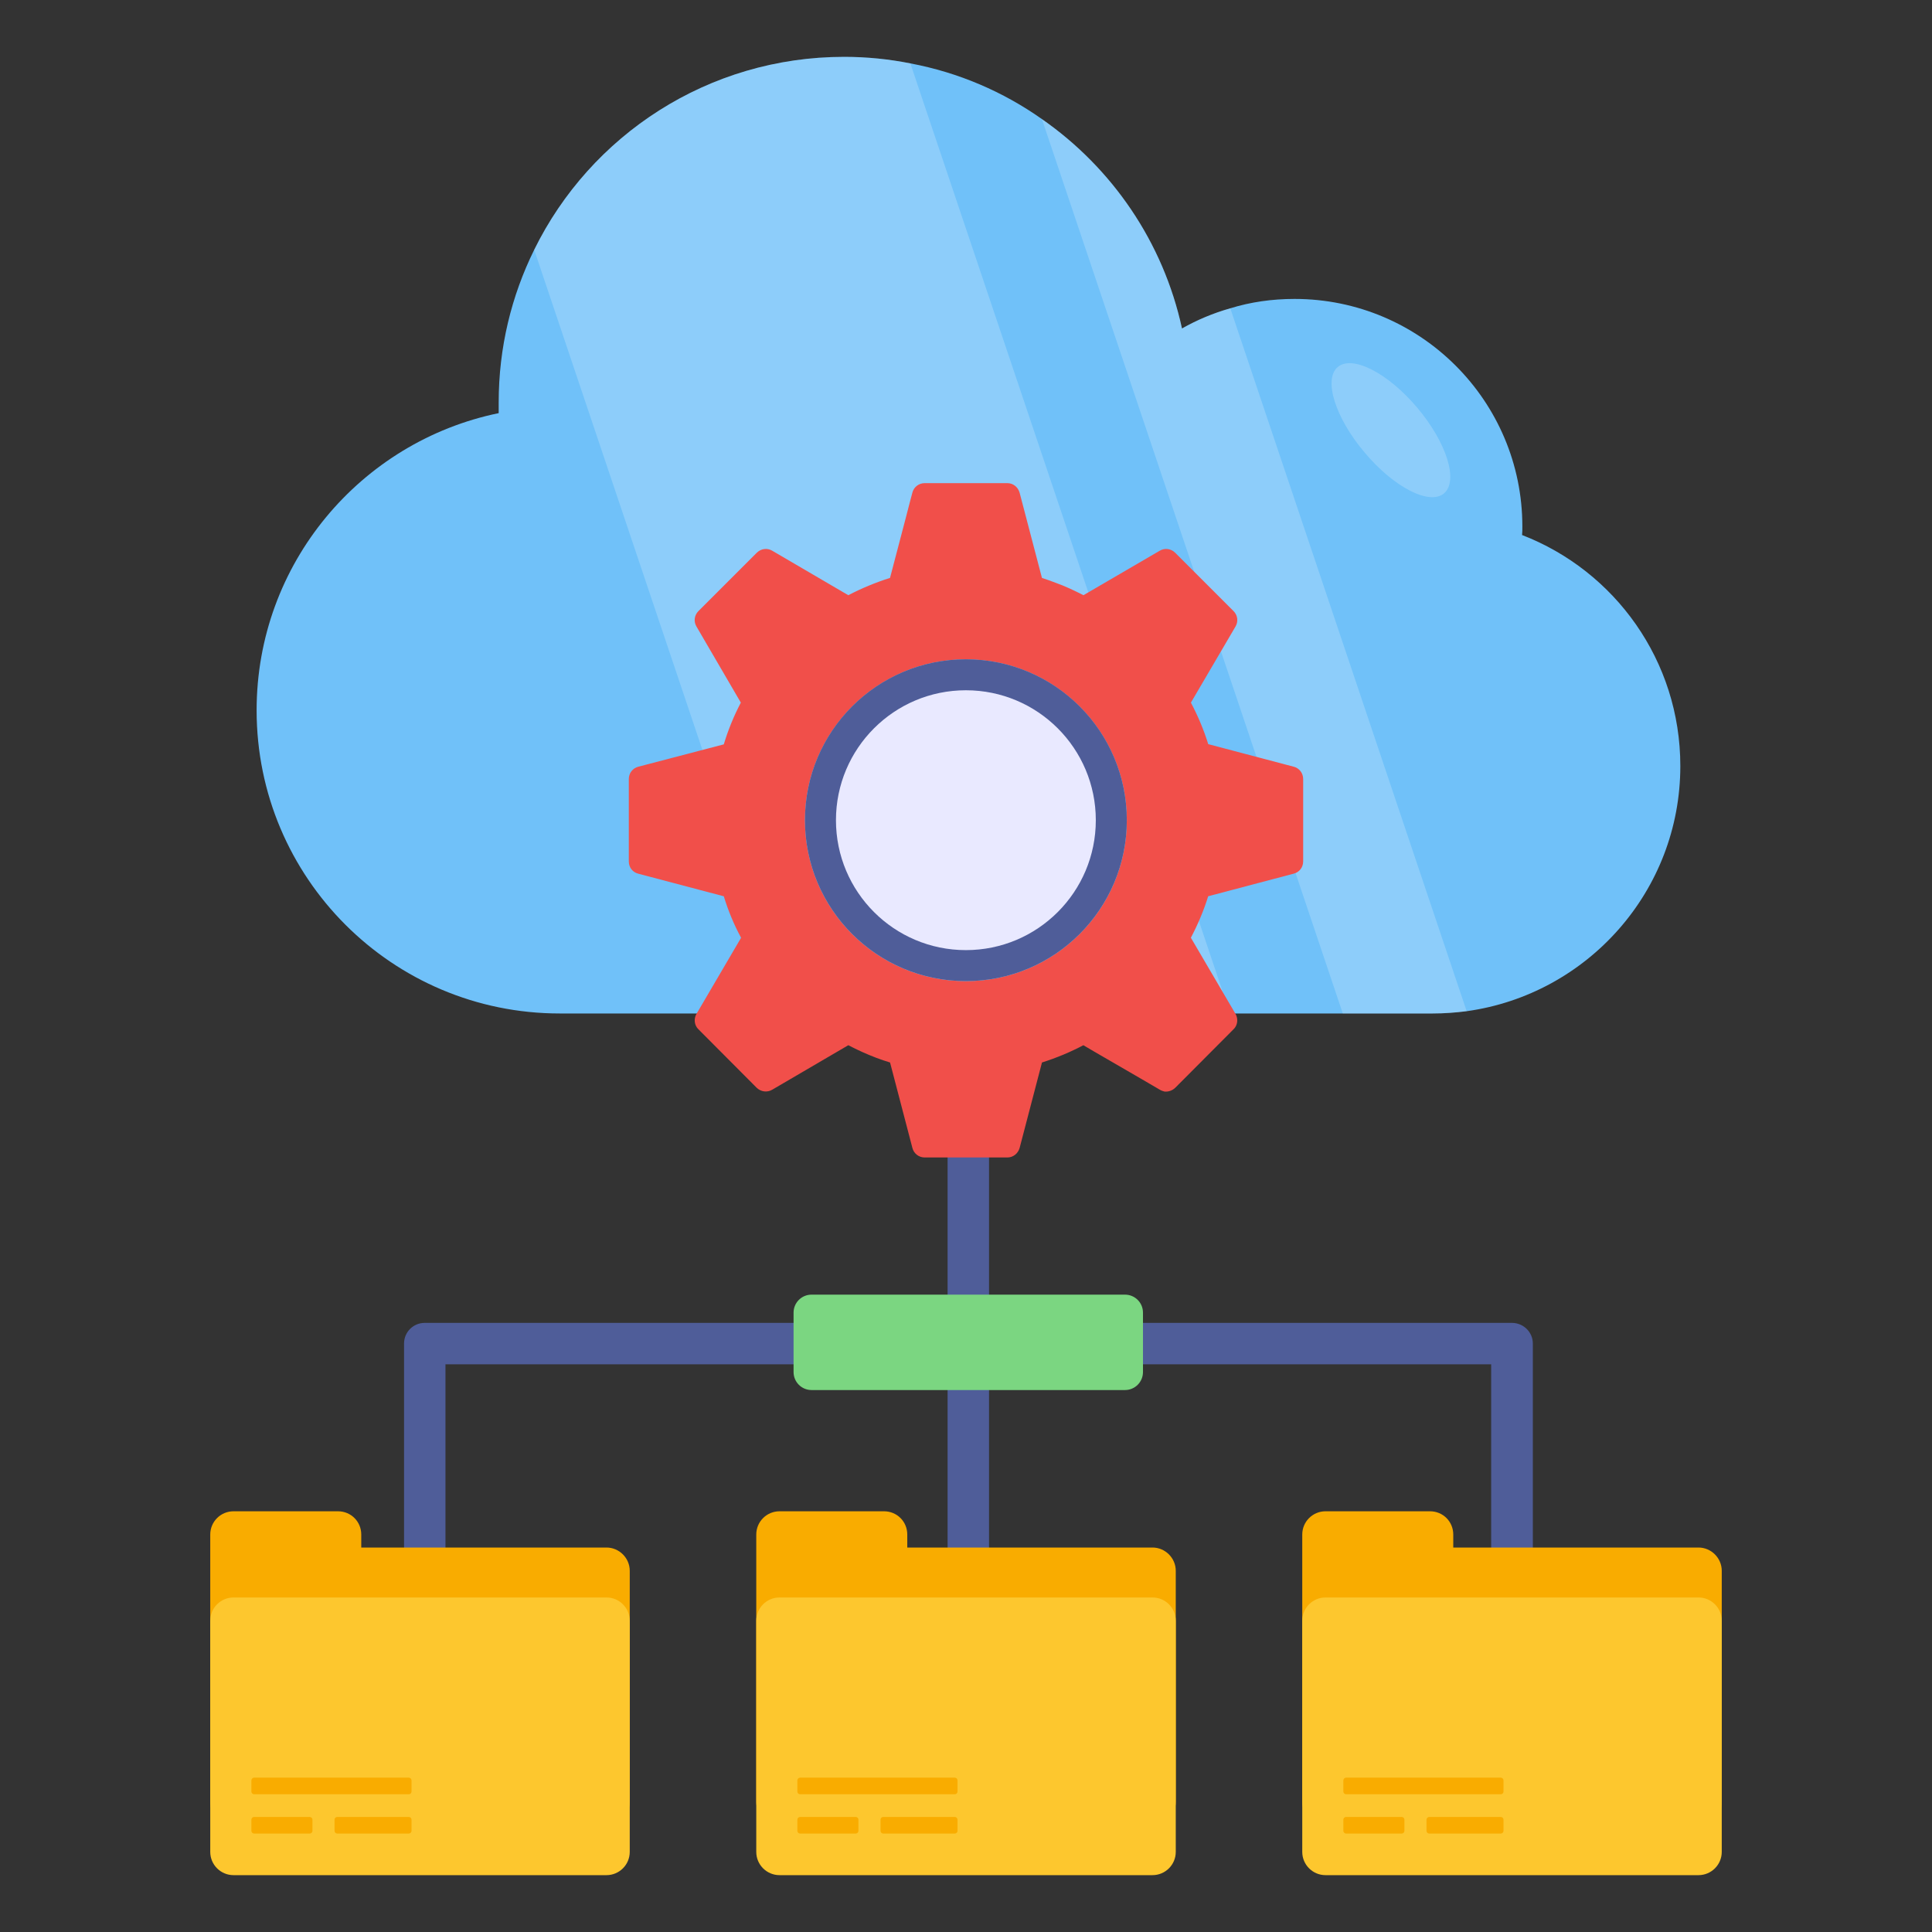 <svg xmlns="http://www.w3.org/2000/svg" id="Layer_1" viewBox="0 0 68 68"><rect x="0" y="0" width="68" height="68" fill="#333333" stroke="none"/><g><path d="m59.142 26.961c0 4.4-3.27 8.04-7.52 8.63-.39.05-.79.08-1.2.08h-30.72c-5.9 0-10.67-4.78-10.67-10.67 0-5.16 3.66-9.46 8.52-10.46v-.38c0-1.93.45-3.75 1.25-5.37 1.98-4.03 6.12-6.79 10.91-6.79.8 0 1.58.08 2.33.23 1.7.32 3.27 1 4.63 1.96 2.47 1.72 4.27 4.33 4.93 7.37.53-.3 1.1-.54 1.7-.71.71-.22 1.47-.33 2.26-.33 4.43 0 8.02 3.59 8.02 8.01 0 .1 0 .2-.01.3 3.26 1.26 5.57 4.42 5.57 8.13z" fill="#70c1f9"></path><g fill="#fff" opacity=".2"><path d="m43.292 35.671h-15.45l-9.04-26.88c1.98-4.03 6.12-6.79 10.91-6.79.8 0 1.58.08 2.33.23z"></path><path d="m51.622 35.591c-.39.05-.79.08-1.2.08h-3.16l-10.59-31.48c2.47 1.72 4.27 4.33 4.93 7.37.53-.3 1.1-.54 1.7-.71z"></path></g><path d="m50.827 17.365c-.513.432-1.77-.212-2.8-1.442-1.036-1.225-1.454-2.574-.942-3.006.518-.431 1.77.212 2.805 1.442 1.03 1.224 1.449 2.568.936 3.005z" fill="#fff" opacity=".2"></path><g><path d="m34.811 47.978v10.91h-1.459v-10.91c0-.398.323-.729.73-.729.406 0 .729.331.729.729z" fill="#4f5d99"></path><g><g><g><path d="m53.951 47.29v10.951c0 .406-.332.729-.738.729-.398 0-.729-.323-.729-.729v-10.222h-36.805v10.222c0 .406-.331.729-.729.729-.406 0-.729-.323-.729-.729v-10.951c0-.406.323-.729.729-.729h18.402v-5.91c0-.398.323-.729.73-.729.406 0 .729.331.729.729v5.91h18.402c.406 0 .738.323.738.729z" fill="#4f5d99"></path></g></g><g><path d="m40.229 46.2v2.091c0 .351-.283.634-.633.634h-11.032c-.35 0-.633-.283-.633-.634v-2.091c0-.35.283-.633.633-.633h11.032c.35 0 .633.283.633.633z" fill="#7bd681"></path></g></g><path d="m15.679 58.241c0 .406-.331.729-.729.729-.406 0-.729-.323-.729-.729" fill="#4f5d99"></path></g><g><path d="m45.535 26.986-3.01-.795c-.154-.503-.365-.998-.609-1.461l1.574-2.686c.097-.17.073-.389-.073-.535l-2.053-2.053c-.146-.146-.365-.178-.544-.073l-2.686 1.566c-.316-.162-.641-.317-.982-.438-.162-.065-.316-.114-.479-.17l-.787-3.003c-.057-.195-.227-.333-.43-.333h-2.913c-.203 0-.381.138-.43.333l-.097.365-.13.503-.56 2.134c-.511.162-.998.365-1.469.609l-2.678-1.566c-.178-.105-.397-.073-.544.073l-1.323 1.323-.73.73c-.146.146-.171.365-.073.535l1.566 2.686c-.243.463-.446.957-.6 1.469l-3.01.787c-.195.049-.333.227-.333.43v2.905c0 .211.138.382.333.43l3.01.795c.154.503.357.998.609 1.46l-1.574 2.686c-.097.17-.073.398.073.536l2.053 2.061c.146.138.365.171.544.065l2.678-1.566c.325.17.649.316.99.446.154.057.317.114.479.162l.787 3.01c.049.195.227.333.43.333h2.913c.203 0 .373-.138.43-.333l.787-3.01c.511-.162.998-.365 1.46-.609l.008.008.373.219 1.68.974.625.365c.049.032.106.049.162.065.138.016.276-.032.381-.13l2.053-2.061c.146-.138.17-.365.073-.536l-1.574-2.686c.243-.462.454-.957.609-1.46l3.01-.795c.195-.049.333-.219.333-.43v-2.905c-0-.203-.138-.381-.333-.43zm-11.539 7.547c-3.124 0-5.664-2.532-5.664-5.664 0-3.124 2.54-5.664 5.664-5.664s5.664 2.54 5.664 5.664c0 3.132-2.54 5.664-5.664 5.664z" fill="#f14f4a"></path></g><circle cx="33.996" cy="28.868" fill="#4f5d99" r="5.664"></circle><circle cx="33.996" cy="28.868" fill="#e9e9ff" r="4.573"></circle><g><path d="m60.6 55.287v8.135c0 .457-.37.819-.819.819h-13.127c-.449 0-.819-.362-.819-.819v-9.411c0-.457.37-.819.819-.819h3.677c.457 0 .819.362.819.819v.457h8.631c.449 0 .819.37.819.819z" fill="#f9ac00"></path><path d="m60.6 57.045v8.135c0 .452-.367.819-.819.819h-13.127c-.452 0-.819-.367-.819-.819v-8.135c0-.452.367-.819.819-.819h13.127c.452 0 .819.367.819.819z" fill="#fdc72e"></path><g fill="#f9ac00"><path d="m49.431 64.046v.394c0 .052-.043.095-.095.095h-1.959c-.052 0-.095-.043-.095-.095v-.394c0-.054.043-.095.095-.095h1.959c.052 0 .095.042.095.095z"></path><path d="m52.918 62.663v.394c0 .054-.043.095-.095.095h-5.446c-.052 0-.095-.042-.095-.095v-.394c0-.052.043-.095.095-.095h5.446c.052 0 .095.043.095.095z"></path><path d="m52.918 64.046v.394c0 .052-.043.095-.095.095h-2.519c-.054 0-.095-.043-.095-.095v-.394c0-.054.042-.095.095-.095h2.519c.052 0 .095.042.095.095z"></path></g></g><g><path d="m41.383 55.287v8.135c0 .457-.37.819-.819.819h-13.127c-.449 0-.819-.362-.819-.819v-9.411c0-.457.37-.819.819-.819h3.677c.457 0 .819.362.819.819v.457h8.631c.449 0 .819.37.819.819z" fill="#f9ac00"></path><path d="m41.383 57.045v8.135c0 .452-.367.819-.819.819h-13.127c-.452 0-.819-.367-.819-.819v-8.135c0-.452.367-.819.819-.819h13.127c.452 0 .819.367.819.819z" fill="#fdc72e"></path><g fill="#f9ac00"><path d="m30.214 64.046v.394c0 .052-.043.095-.095.095h-1.959c-.052 0-.095-.043-.095-.095v-.394c0-.054.043-.095.095-.095h1.959c.052 0 .095.042.095.095z"></path><path d="m33.701 62.663v.394c0 .054-.043.095-.095.095h-5.446c-.052 0-.095-.042-.095-.095v-.394c0-.052.043-.095.095-.095h5.446c.052 0 .095.043.095.095z"></path><path d="m33.701 64.046v.394c0 .052-.043.095-.095.095h-2.519c-.054 0-.095-.043-.095-.095v-.394c0-.054.042-.095.095-.095h2.519c.052 0 .095.042.095.095z"></path></g></g><g><path d="m22.165 55.287v8.135c0 .457-.37.819-.819.819h-13.127c-.449 0-.819-.362-.819-.819v-9.411c0-.457.37-.819.819-.819h3.677c.457 0 .819.362.819.819v.457h8.631c.449 0 .819.37.819.819z" fill="#f9ac00"></path><path d="m22.165 57.045v8.135c0 .452-.367.819-.819.819h-13.127c-.452 0-.819-.367-.819-.819v-8.135c0-.452.367-.819.819-.819h13.127c.452 0 .819.367.819.819z" fill="#fdc72e"></path><g fill="#f9ac00"><path d="m10.997 64.046v.394c0 .052-.043.095-.095.095h-1.959c-.052 0-.095-.043-.095-.095v-.394c0-.054.043-.095.095-.095h1.959c.052 0 .095.042.095.095z"></path><path d="m14.484 62.663v.394c0 .054-.043.095-.095.095h-5.446c-.052 0-.095-.042-.095-.095v-.394c0-.052.043-.095.095-.095h5.446c.052 0 .095.043.095.095z"></path><path d="m14.484 64.046v.394c0 .052-.043.095-.095.095h-2.519c-.054 0-.095-.043-.095-.095v-.394c0-.054.042-.095.095-.095h2.519c.052 0 .095.042.095.095z"></path></g></g></g></svg>